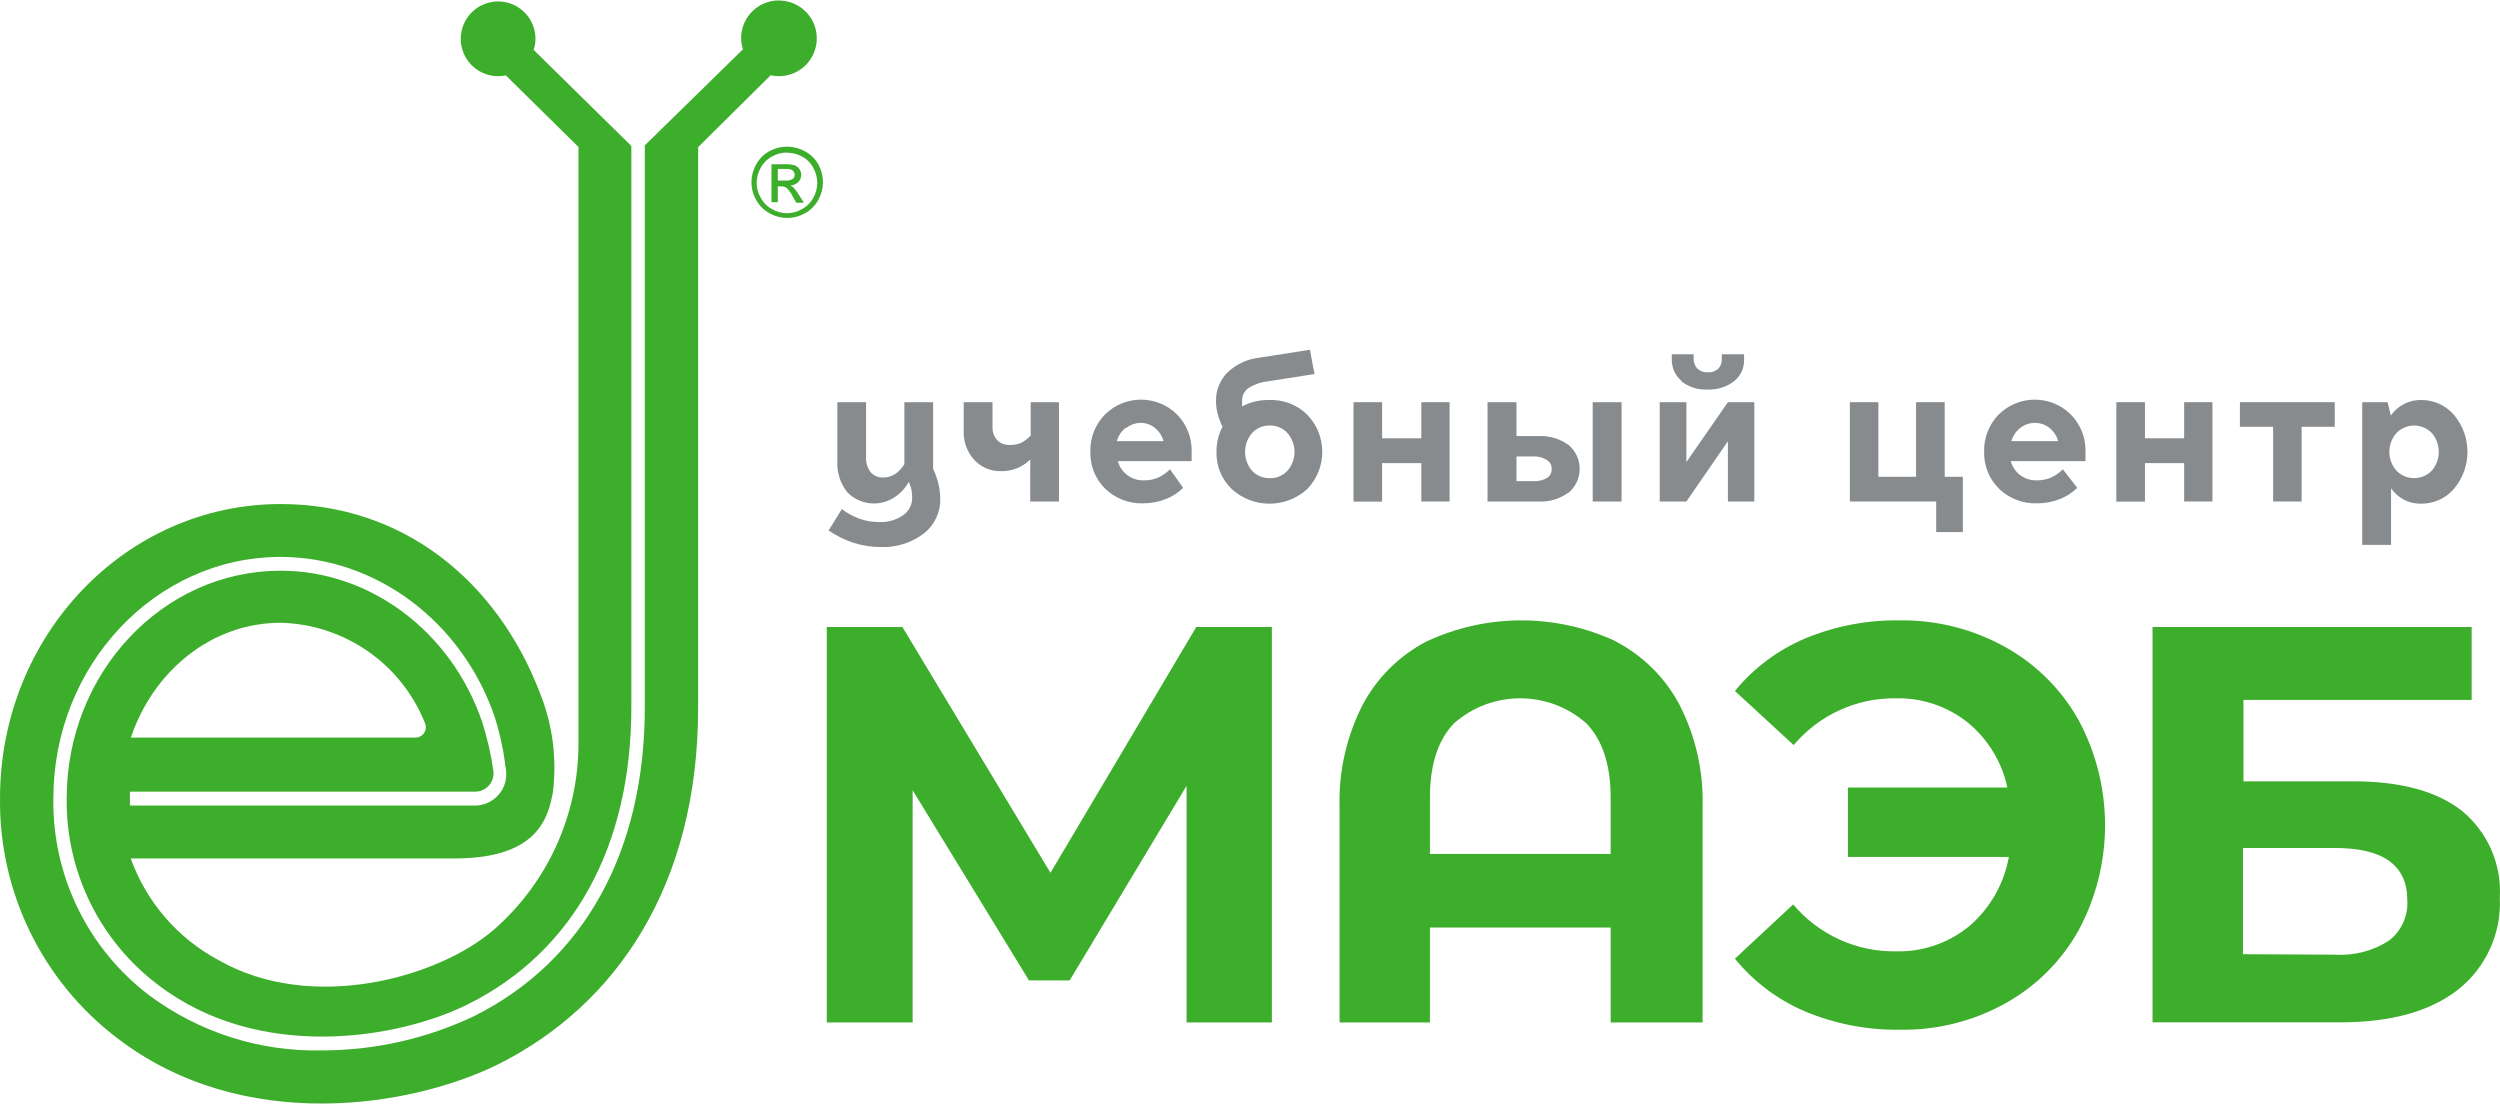 <?xml version="1.0" encoding="UTF-8"?>
<svg width="160px" height="71px" viewBox="0 0 160 71" version="1.1" xmlns="http://www.w3.org/2000/svg" xmlns:xlink="http://www.w3.org/1999/xlink">
    <title>MAEB</title>
    <g id="Page-1" stroke="none" stroke-width="1" fill="none" fill-rule="evenodd">
        <g id="Artboard" transform="translate(-1016, -453)" fill-rule="nonzero">
            <g id="MAEB" transform="translate(1016, 453.027)">
                <path d="M59.115,34.122 C58.322,34.723 57.343,35.028 56.349,34.983 C55.762,34.982 55.179,34.89 54.62,34.711 C54.055,34.526 53.52,34.261 53.031,33.923 L53.877,32.555 C54.23,32.823 54.622,33.034 55.039,33.18 C55.432,33.318 55.845,33.387 56.261,33.386 C56.804,33.411 57.341,33.259 57.791,32.952 C58.166,32.699 58.388,32.272 58.38,31.819 C58.382,31.641 58.365,31.464 58.328,31.29 C58.289,31.125 58.233,30.964 58.159,30.811 C57.936,31.222 57.612,31.569 57.217,31.819 C56.264,32.43 55.012,32.285 54.223,31.474 C53.778,30.913 53.553,30.209 53.59,29.495 L53.59,25.713 L55.429,25.713 L55.429,29.23 C55.407,29.576 55.512,29.919 55.724,30.193 C55.929,30.427 56.23,30.552 56.54,30.532 C56.801,30.53 57.055,30.456 57.276,30.319 C57.52,30.153 57.725,29.937 57.879,29.686 L57.879,25.713 L59.719,25.713 L59.719,29.98 L59.807,30.171 C59.923,30.45 60.014,30.738 60.079,31.032 C60.143,31.315 60.175,31.603 60.175,31.893 C60.198,32.763 59.804,33.591 59.115,34.122 Z" id="Path" fill="#888B8D"></path>
                <path d="M67.775,25.713 L67.775,32.069 L65.935,32.069 L65.935,29.384 C65.684,29.625 65.389,29.818 65.067,29.951 C64.75,30.071 64.413,30.131 64.074,30.127 C63.415,30.148 62.781,29.879 62.338,29.392 C61.88,28.88 61.642,28.209 61.676,27.523 L61.676,25.713 L63.522,25.713 L63.522,27.287 C63.503,27.6 63.609,27.907 63.816,28.141 C64.031,28.353 64.325,28.465 64.626,28.45 C64.878,28.459 65.13,28.411 65.361,28.31 C65.587,28.191 65.791,28.034 65.965,27.847 L65.965,25.713 L67.775,25.713 Z" id="Path" fill="#888B8D"></path>
                <path d="M75.72,31.194 C75.393,31.52 74.999,31.771 74.565,31.93 C74.112,32.103 73.63,32.19 73.145,32.187 C72.244,32.213 71.372,31.873 70.725,31.245 C70.095,30.621 69.754,29.763 69.783,28.877 C69.759,27.994 70.094,27.139 70.71,26.508 C71.988,25.231 74.059,25.231 75.338,26.508 C75.954,27.139 76.288,27.994 76.265,28.877 C76.265,29.002 76.265,29.127 76.265,29.237 C76.271,29.32 76.271,29.404 76.265,29.487 L71.541,29.487 C71.64,29.846 71.855,30.161 72.152,30.385 C72.456,30.608 72.826,30.725 73.204,30.716 C73.506,30.721 73.806,30.666 74.087,30.554 C74.381,30.42 74.65,30.236 74.882,30.01 L75.72,31.194 Z M72.042,27.354 C71.768,27.572 71.57,27.87 71.475,28.207 L74.47,28.207 C74.375,27.87 74.177,27.572 73.903,27.354 C73.639,27.14 73.308,27.028 72.969,27.037 C72.65,27.045 72.343,27.156 72.093,27.354 L72.042,27.354 Z" id="Shape" fill="#888B8D"></path>
                <path d="M83.666,26.515 C84.946,27.841 84.946,29.942 83.666,31.268 C82.296,32.523 80.195,32.523 78.825,31.268 C78.179,30.643 77.827,29.775 77.854,28.877 C77.854,28.589 77.889,28.302 77.957,28.023 C78.018,27.766 78.115,27.518 78.244,27.287 C78.108,27.02 78.002,26.739 77.927,26.449 C77.861,26.189 77.826,25.922 77.824,25.654 C77.807,24.964 78.073,24.297 78.56,23.807 C79.113,23.284 79.82,22.954 80.576,22.866 L83.835,22.358 L84.129,23.91 L81.135,24.381 C80.692,24.426 80.266,24.575 79.892,24.815 C79.63,25.007 79.481,25.316 79.494,25.639 C79.494,25.706 79.494,25.764 79.494,25.823 C79.491,25.877 79.491,25.931 79.494,25.985 C79.746,25.845 80.016,25.74 80.296,25.676 C80.588,25.604 80.887,25.57 81.187,25.573 C82.108,25.527 83.007,25.868 83.666,26.515 L83.666,26.515 Z M80.134,27.685 C79.535,28.38 79.535,29.41 80.134,30.105 C80.429,30.414 80.84,30.585 81.267,30.576 C81.693,30.589 82.104,30.418 82.393,30.105 C83.002,29.413 83.002,28.377 82.393,27.685 C82.105,27.369 81.694,27.195 81.267,27.206 C80.838,27.193 80.424,27.368 80.134,27.685 L80.134,27.685 Z" id="Shape" fill="#888B8D"></path>
                <polygon id="Path" fill="#888B8D" points="90.964 32.069 90.964 29.612 88.455 29.612 88.455 32.077 86.623 32.077 86.623 25.713 88.455 25.713 88.455 28.023 90.964 28.023 90.964 25.713 92.774 25.713 92.774 32.069"></polygon>
                <path d="M100.359,31.51 C99.816,31.905 99.154,32.103 98.483,32.069 L95.202,32.069 L95.202,25.713 L97.056,25.713 L97.056,27.883 L98.461,27.883 C99.149,27.85 99.828,28.049 100.388,28.45 C100.84,28.83 101.1,29.39 101.1,29.98 C101.1,30.57 100.84,31.13 100.388,31.51 L100.359,31.51 Z M98.969,29.392 C98.704,29.236 98.399,29.164 98.093,29.186 L97.056,29.186 L97.056,30.767 L98.122,30.767 C98.427,30.787 98.731,30.718 98.998,30.569 C99.2,30.443 99.319,30.218 99.307,29.98 C99.314,29.736 99.183,29.508 98.969,29.392 L98.969,29.392 Z M103.78,25.713 L103.78,32.069 L101.933,32.069 L101.933,25.713 L103.78,25.713 Z" id="Shape" fill="#888B8D"></path>
                <path d="M110.585,32.069 L110.585,28.214 L107.929,32.069 L106.223,32.069 L106.223,25.713 L107.929,25.713 L107.929,29.546 L110.585,25.713 L112.277,25.713 L112.277,32.069 L110.585,32.069 Z M107.643,24.374 C107.221,24.034 106.982,23.517 106.995,22.976 L106.995,22.645 L108.393,22.645 L108.393,22.895 C108.38,23.141 108.464,23.382 108.628,23.565 C108.811,23.73 109.052,23.815 109.298,23.8 C109.543,23.818 109.784,23.736 109.967,23.572 C110.131,23.398 110.214,23.163 110.195,22.925 L110.195,22.645 L111.623,22.645 L111.623,22.991 C111.637,23.532 111.394,24.048 110.968,24.381 C110.488,24.743 109.898,24.927 109.298,24.904 C108.688,24.939 108.087,24.751 107.606,24.374 L107.643,24.374 Z" id="Shape" fill="#888B8D"></path>
                <polygon id="Path" fill="#888B8D" points="123.916 34.026 123.916 32.069 118.391 32.069 118.391 25.713 120.216 25.713 120.216 30.488 122.629 30.488 122.629 25.713 124.461 25.713 124.461 30.488 125.623 30.488 125.623 34.026"></polygon>
                <path d="M132.943,31.194 C132.615,31.518 132.221,31.769 131.788,31.93 C131.335,32.102 130.854,32.19 130.369,32.187 C129.473,32.217 128.603,31.886 127.955,31.268 C127.31,30.643 126.957,29.775 126.984,28.877 C126.96,27.994 127.295,27.139 127.911,26.508 C129.19,25.231 131.261,25.231 132.539,26.508 C133.158,27.138 133.495,27.993 133.473,28.877 C133.473,29.002 133.473,29.127 133.473,29.237 C133.473,29.347 133.473,29.428 133.473,29.487 L128.691,29.487 C128.788,29.845 129,30.16 129.294,30.385 C129.602,30.609 129.974,30.725 130.354,30.716 C130.653,30.72 130.951,30.665 131.229,30.554 C131.525,30.422 131.794,30.237 132.024,30.01 L132.943,31.194 Z M129.302,27.354 C129.024,27.569 128.823,27.868 128.728,28.207 L131.722,28.207 C131.63,27.871 131.434,27.572 131.163,27.354 C130.614,26.933 129.851,26.933 129.302,27.354 L129.302,27.354 Z" id="Shape" fill="#888B8D"></path>
                <polygon id="Path" fill="#888B8D" points="139.786 32.069 139.786 29.612 137.277 29.612 137.277 32.077 135.445 32.077 135.445 25.713 137.277 25.713 137.277 28.023 139.786 28.023 139.786 25.713 141.595 25.713 141.595 32.069"></polygon>
                <polygon id="Path" fill="#888B8D" points="143.354 27.287 143.354 25.713 149.423 25.713 149.423 27.287 147.304 27.287 147.304 32.069 145.48 32.069 145.48 27.287"></polygon>
                <path d="M157.053,31.26 C156.52,31.876 155.741,32.224 154.926,32.209 C154.556,32.215 154.189,32.129 153.86,31.959 C153.527,31.785 153.242,31.532 153.028,31.223 L153.028,34.843 L151.182,34.843 L151.182,25.713 L152.808,25.713 L153.014,26.566 C153.228,26.256 153.516,26.003 153.852,25.831 C154.183,25.655 154.552,25.567 154.926,25.573 C155.741,25.558 156.52,25.906 157.053,26.522 C158.205,27.891 158.205,29.891 157.053,31.26 L157.053,31.26 Z M153.374,27.685 C152.766,28.374 152.766,29.408 153.374,30.098 C153.671,30.403 154.078,30.575 154.503,30.575 C154.929,30.575 155.336,30.403 155.633,30.098 C156.231,29.405 156.231,28.378 155.633,27.685 C155.336,27.379 154.929,27.207 154.503,27.207 C154.078,27.207 153.671,27.379 153.374,27.685 L153.374,27.685 Z" id="Shape" fill="#888B8D"></path>
                <polygon id="Path" fill="#3DAE2B" points="75.941 65.412 75.941 50.264 68.459 62.719 65.854 62.719 58.409 50.55 58.409 65.412 52.913 65.412 52.913 40.103 57.754 40.103 67.23 55.833 76.559 40.103 81.4 40.103 81.4 65.412"></polygon>
                <path d="M103.442,41.045 C105.17,41.954 106.583,43.365 107.495,45.091 C108.518,47.093 109.024,49.319 108.967,51.566 L108.967,65.412 L103.081,65.412 L103.081,59.335 L91.516,59.335 L91.516,65.412 L85.733,65.412 L85.733,51.566 C85.676,49.319 86.182,47.093 87.205,45.091 C88.117,43.365 89.53,41.954 91.258,41.045 C95.125,39.221 99.605,39.221 103.471,41.045 L103.442,41.045 Z M103.081,54.626 L103.081,51.021 C103.081,48.927 102.564,47.343 101.529,46.269 C99.108,44.13 95.474,44.13 93.053,46.269 C92.023,47.343 91.516,48.925 91.516,51.021 L91.516,54.626 L103.081,54.626 Z" id="Shape" fill="#3DAE2B"></path>
                <path d="M128.338,41.384 C130.301,42.475 131.924,44.09 133.024,46.048 C135.29,50.255 135.29,55.319 133.024,59.526 C131.926,61.486 130.303,63.101 128.338,64.19 C126.278,65.334 123.954,65.915 121.599,65.875 C119.522,65.906 117.462,65.51 115.544,64.713 C113.787,63.97 112.239,62.808 111.034,61.329 L114.764,57.856 C116.392,59.793 118.804,60.895 121.334,60.858 C123.051,60.905 124.727,60.327 126.05,59.232 C127.37,58.092 128.258,56.534 128.566,54.818 L118.266,54.818 L118.266,50.374 L128.47,50.374 C128.123,48.741 127.23,47.275 125.94,46.217 C124.635,45.175 123.004,44.625 121.334,44.665 C118.815,44.633 116.415,45.732 114.794,47.659 L111.034,44.194 C112.24,42.724 113.785,41.571 115.537,40.832 C117.455,40.037 119.516,39.644 121.592,39.677 C123.951,39.646 126.277,40.234 128.338,41.384 L128.338,41.384 Z" id="Path" fill="#3DAE2B"></path>
                <path d="M137.762,40.103 L158.186,40.103 L158.186,44.768 L143.582,44.768 L143.582,49.977 L150.593,49.977 C153.654,49.977 155.986,50.614 157.59,51.889 C159.224,53.247 160.115,55.301 159.988,57.422 C160.1,59.7 159.106,61.892 157.317,63.308 C155.527,64.705 153.009,65.404 149.762,65.404 L137.762,65.404 L137.762,40.103 Z M149.438,61.071 C150.648,61.148 151.851,60.839 152.874,60.188 C153.688,59.572 154.136,58.587 154.066,57.569 C154.066,55.352 152.523,54.244 149.438,54.244 L143.552,54.244 L143.552,61.042 L149.438,61.071 Z" id="Shape" fill="#3DAE2B"></path>
                <path d="M50.382,9.358 C50.776,9.36 51.164,9.461 51.508,9.652 C51.869,9.841 52.168,10.13 52.369,10.484 C52.564,10.835 52.668,11.23 52.671,11.632 C52.668,12.031 52.564,12.423 52.369,12.772 C52.174,13.129 51.88,13.423 51.523,13.618 C50.816,14.021 49.949,14.021 49.242,13.618 C48.885,13.423 48.591,13.129 48.396,12.772 C48.197,12.425 48.093,12.032 48.094,11.632 C48.096,11.229 48.202,10.833 48.403,10.484 C48.594,10.132 48.883,9.843 49.235,9.652 C49.579,9.461 49.966,9.36 50.36,9.358 M50.36,9.733 C50.031,9.739 49.708,9.825 49.419,9.984 C49.106,10.15 48.849,10.406 48.683,10.719 C48.517,11.011 48.428,11.34 48.425,11.676 C48.427,12.009 48.516,12.336 48.683,12.625 C48.849,12.938 49.105,13.195 49.419,13.36 C50.005,13.704 50.731,13.704 51.317,13.36 C51.63,13.195 51.887,12.938 52.053,12.625 C52.217,12.336 52.304,12.008 52.303,11.676 C52.303,11.341 52.216,11.011 52.053,10.719 C51.887,10.405 51.631,10.149 51.317,9.984 C51.03,9.828 50.709,9.748 50.382,9.748 M49.375,12.912 L49.375,10.484 L50.228,10.484 C50.439,10.474 50.649,10.497 50.853,10.55 C51.105,10.646 51.274,10.884 51.28,11.153 C51.281,11.329 51.213,11.499 51.089,11.624 C50.95,11.759 50.767,11.84 50.574,11.852 C50.654,11.877 50.727,11.92 50.787,11.977 C50.922,12.13 51.043,12.295 51.148,12.47 L51.449,12.948 L50.964,12.948 L50.743,12.559 C50.641,12.346 50.502,12.154 50.331,11.992 C50.236,11.927 50.122,11.896 50.007,11.904 L49.779,11.904 L49.779,12.912 L49.375,12.912 Z M49.779,11.529 L50.257,11.529 C50.421,11.545 50.586,11.509 50.728,11.426 C50.813,11.361 50.862,11.26 50.861,11.153 C50.861,11.082 50.838,11.012 50.794,10.955 C50.754,10.894 50.694,10.847 50.625,10.822 C50.496,10.789 50.362,10.777 50.228,10.785 L49.779,10.785 L49.779,11.529 Z" id="Shape" fill="#3DAE2B"></path>
                <path d="M49.853,1.1703341e-05 C48.526,-0.004 47.444,1.064 47.432,2.391 C47.435,2.641 47.474,2.889 47.55,3.127 L41.267,9.277 L41.267,45.239 C41.267,54.442 37.397,61.461 30.371,64.992 C27.321,66.444 23.986,67.198 20.608,67.199 C16.642,67.288 12.759,66.053 9.573,63.69 C5.625,60.704 3.337,56.015 3.415,51.065 C3.415,42.568 9.941,35.616 17.96,35.616 C24.037,35.616 29.54,39.721 31.651,45.82 C31.955,46.773 32.177,47.75 32.314,48.741 C32.314,48.925 32.365,49.101 32.387,49.27 C32.459,49.844 32.281,50.42 31.898,50.852 C31.514,51.285 30.964,51.531 30.386,51.529 L8.315,51.529 L8.315,50.639 L30.386,50.639 C30.728,50.646 31.056,50.504 31.285,50.249 C31.514,49.995 31.621,49.654 31.578,49.314 C31.422,48.234 31.176,47.168 30.842,46.129 C28.856,40.368 23.676,36.498 17.96,36.498 C10.412,36.498 4.268,43.032 4.268,51.065 C4.207,55.733 6.363,60.153 10.08,62.977 C16.584,67.972 25.53,66.464 29.989,64.227 C36.728,60.85 40.406,54.104 40.406,45.239 L40.406,9.314 L34.153,3.164 C34.232,2.926 34.272,2.678 34.27,2.428 C34.258,1.418 33.613,0.525 32.658,0.196 C31.703,-0.132 30.645,0.174 30.014,0.962 C29.382,1.75 29.314,2.85 29.843,3.71 C30.372,4.57 31.384,5.005 32.372,4.797 L37.022,9.38 L37.022,9.38 L37.022,47.534 C37.028,52.102 35.059,56.45 31.622,59.46 C28.054,62.557 19.924,64.831 13.965,61.409 C11.36,60.01 9.366,57.696 8.366,54.913 L29.098,54.913 C34.476,54.913 35.08,52.25 35.381,50.705 C35.654,48.543 35.37,46.348 34.557,44.326 C31.799,37.116 25.766,32.231 17.96,32.231 C8.035,32.231 0.001,40.648 0.001,51.065 C-0.068,57.071 2.706,62.756 7.483,66.398 C15.576,72.629 26.406,70.812 31.909,68.075 C39.369,64.33 44.681,56.723 44.681,45.268 L44.681,9.388 L44.681,9.388 L49.323,4.789 C50.23,4.993 51.174,4.659 51.751,3.931 C52.328,3.202 52.437,2.207 52.031,1.37 C51.624,0.534 50.775,0.004 49.845,0.007 L49.853,1.1703341e-05 Z M17.96,39.831 C22.049,39.927 25.686,42.455 27.2,46.254 C27.286,46.459 27.264,46.694 27.141,46.88 C27.019,47.066 26.812,47.178 26.59,47.181 L8.374,47.181 C9.816,42.892 13.56,39.831 17.96,39.831 Z" id="Shape" fill="#3DAE2B"></path>
            </g>
        </g>
    </g>
</svg>